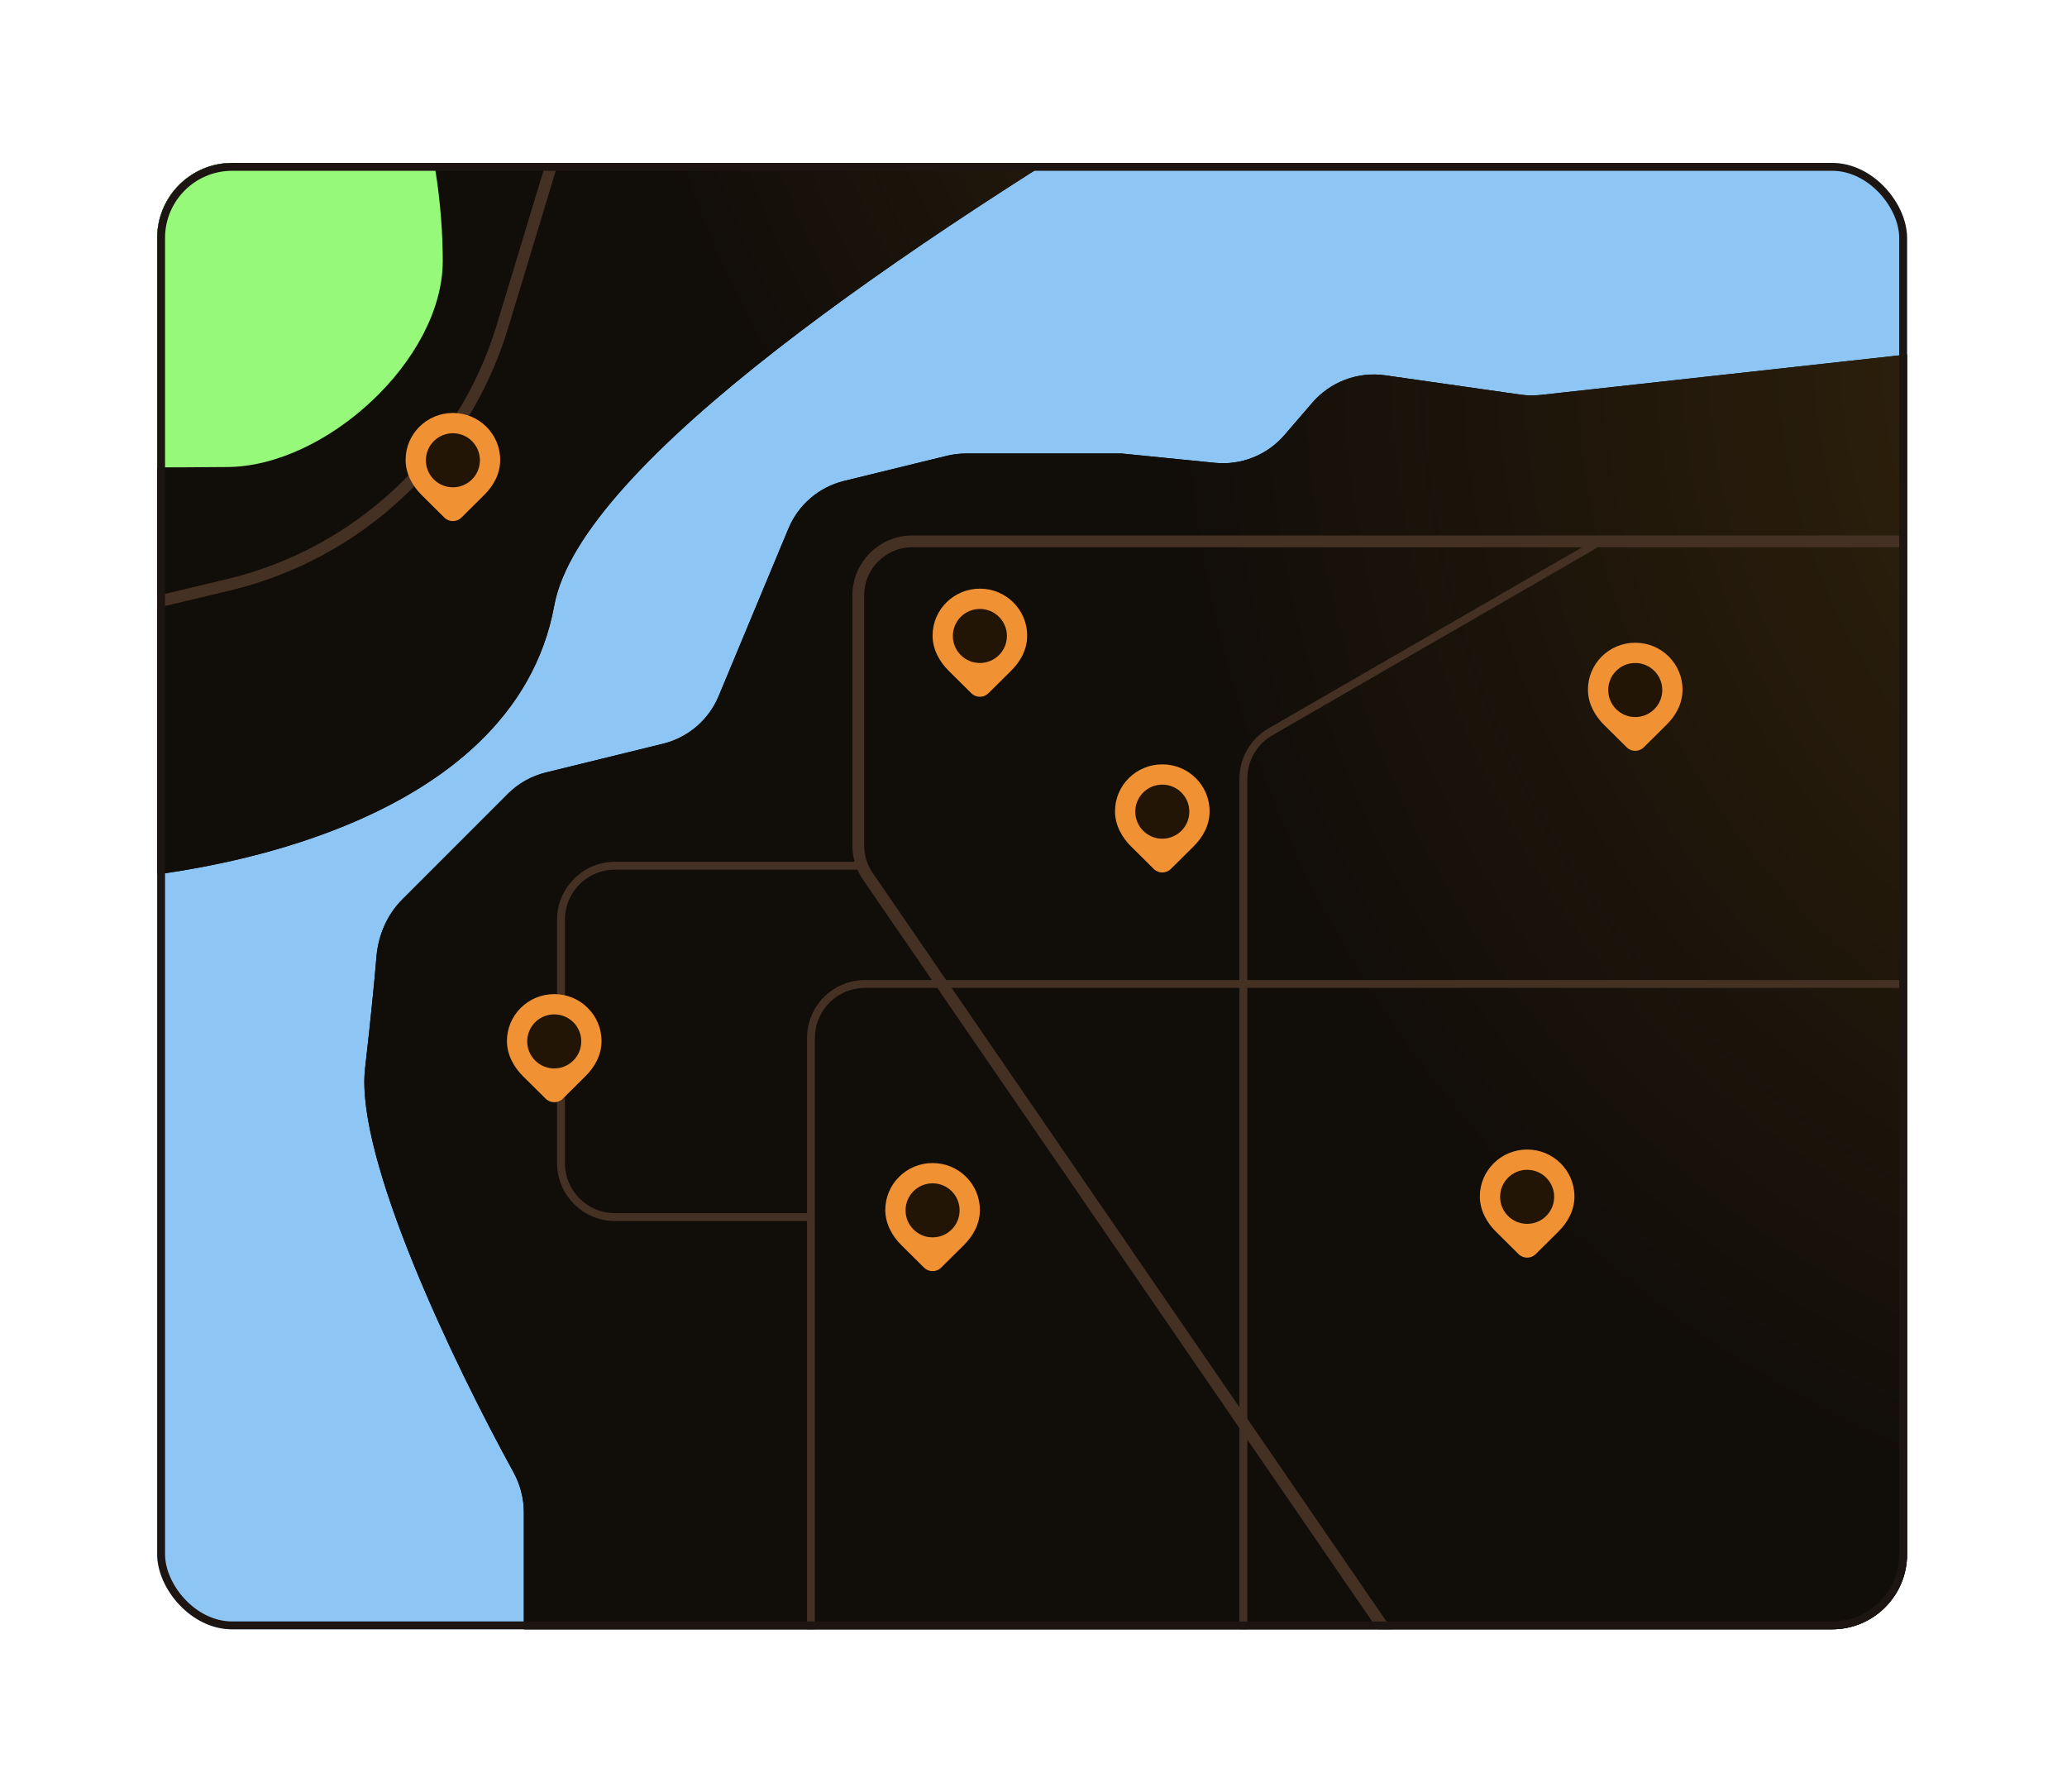 <?xml version="1.0" encoding="utf-8"?>
<svg xmlns="http://www.w3.org/2000/svg" fill="none" height="100%" overflow="visible" preserveAspectRatio="none" style="display: block;" viewBox="0 0 263 228" width="100%">
<g id="Feature Details">
<g filter="url(#filter0_d_0_13130)" id="Map">
<g clip-path="url(#clip0_0_13130)">
<rect fill="#8DC6F5" height="186.544" rx="9.541" width="222.649" x="20" y="20.728"/>
<g id="Land">
<g id="Vector 1998">
<path d="M46.45 135.921C45.153 147.266 57.759 173.506 65.329 187.279C66.188 188.842 66.651 190.586 66.651 192.369V208.132C66.651 213.829 71.27 218.447 76.967 218.447H245.871C250.044 218.447 253.806 215.933 255.403 212.078L299.21 106.273C301.245 101.356 297.631 95.947 292.309 95.947H281.065C276.311 95.947 272.173 92.699 271.044 88.081L268.239 76.605L259.719 51.373C258.168 46.781 253.631 43.888 248.814 44.419L196.037 50.243C195.175 50.338 194.305 50.324 193.446 50.201L176.256 47.746C172.775 47.248 169.28 48.559 166.984 51.222L163.426 55.35C161.23 57.896 157.931 59.213 154.586 58.879L142.73 57.693H122.911C122.086 57.693 121.264 57.792 120.462 57.988L107.393 61.183C104.208 61.961 101.582 64.209 100.321 67.236L91.436 88.559C90.176 91.583 87.554 93.829 84.371 94.61L69.45 98.27C67.619 98.719 65.947 99.661 64.613 100.994L51.19 114.417C49.256 116.352 48.127 118.973 47.901 121.699C47.655 124.672 47.21 129.268 46.45 135.921Z" fill="#110F0D"/>
<path d="M46.45 135.921C45.153 147.266 57.759 173.506 65.329 187.279C66.188 188.842 66.651 190.586 66.651 192.369V208.132C66.651 213.829 71.27 218.447 76.967 218.447H245.871C250.044 218.447 253.806 215.933 255.403 212.078L299.21 106.273C301.245 101.356 297.631 95.947 292.309 95.947H281.065C276.311 95.947 272.173 92.699 271.044 88.081L268.239 76.605L259.719 51.373C258.168 46.781 253.631 43.888 248.814 44.419L196.037 50.243C195.175 50.338 194.305 50.324 193.446 50.201L176.256 47.746C172.775 47.248 169.28 48.559 166.984 51.222L163.426 55.35C161.23 57.896 157.931 59.213 154.586 58.879L142.73 57.693H122.911C122.086 57.693 121.264 57.792 120.462 57.988L107.393 61.183C104.208 61.961 101.582 64.209 100.321 67.236L91.436 88.559C90.176 91.583 87.554 93.829 84.371 94.61L69.45 98.27C67.619 98.719 65.947 99.661 64.613 100.994L51.19 114.417C49.256 116.352 48.127 118.973 47.901 121.699C47.655 124.672 47.21 129.268 46.45 135.921Z" fill="#110D09"/>
<path d="M46.45 135.921C45.153 147.266 57.759 173.506 65.329 187.279C66.188 188.842 66.651 190.586 66.651 192.369V208.132C66.651 213.829 71.27 218.447 76.967 218.447H245.871C250.044 218.447 253.806 215.933 255.403 212.078L299.21 106.273C301.245 101.356 297.631 95.947 292.309 95.947H281.065C276.311 95.947 272.173 92.699 271.044 88.081L268.239 76.605L259.719 51.373C258.168 46.781 253.631 43.888 248.814 44.419L196.037 50.243C195.175 50.338 194.305 50.324 193.446 50.201L176.256 47.746C172.775 47.248 169.28 48.559 166.984 51.222L163.426 55.35C161.23 57.896 157.931 59.213 154.586 58.879L142.73 57.693H122.911C122.086 57.693 121.264 57.792 120.462 57.988L107.393 61.183C104.208 61.961 101.582 64.209 100.321 67.236L91.436 88.559C90.176 91.583 87.554 93.829 84.371 94.61L69.45 98.27C67.619 98.719 65.947 99.661 64.613 100.994L51.19 114.417C49.256 116.352 48.127 118.973 47.901 121.699C47.655 124.672 47.21 129.268 46.45 135.921Z" fill="url(#paint0_radial_0_13130)" fill-opacity="0.6"/>
</g>
<g id="Vector 1999">
<path d="M70.52 77.035C65.362 105.232 25.102 112.281 5.616 112.281C2.768 112.281 0.458 109.971 0.458 107.123V16.173C0.458 10.931 4.39 6.522 9.598 5.925L144.752 -9.59C155.918 -10.871 160.742 3.974 151.088 9.73C115.985 30.659 73.838 58.898 70.52 77.035Z" fill="#110F0D"/>
<path d="M70.52 77.035C65.362 105.232 25.102 112.281 5.616 112.281C2.768 112.281 0.458 109.971 0.458 107.123V16.173C0.458 10.931 4.39 6.522 9.598 5.925L144.752 -9.59C155.918 -10.871 160.742 3.974 151.088 9.73C115.985 30.659 73.838 58.898 70.52 77.035Z" fill="#110D09"/>
<path d="M70.52 77.035C65.362 105.232 25.102 112.281 5.616 112.281C2.768 112.281 0.458 109.971 0.458 107.123V16.173C0.458 10.931 4.39 6.522 9.598 5.925L144.752 -9.59C155.918 -10.871 160.742 3.974 151.088 9.73C115.985 30.659 73.838 58.898 70.52 77.035Z" fill="url(#paint1_radial_0_13130)" fill-opacity="0.6"/>
</g>
<path d="M56.336 33.193C56.336 45.775 41.408 59.412 28.827 59.412C16.245 59.412 -24.901 61.562 -24.901 36.632C-24.901 24.05 16.245 -8.07 28.827 -8.07C52.467 -8.07 56.336 20.612 56.336 33.193Z" fill="#97F979" id="Ellipse 351"/>
</g>
<g id="Roads">
<path d="M103.186 222.746V132.053C103.186 128.254 106.265 125.175 110.064 125.175H255.774" id="Vector 2000" stroke="#453123"/>
<path d="M183.564 218.018L110.411 111.461C109.625 110.315 109.204 108.958 109.204 107.568V75.746C109.204 71.947 112.283 68.868 116.081 68.868H253.625" id="Vector 2001" stroke="#453123" stroke-width="1.5"/>
<path d="M158.204 224.465V99.058C158.204 96.602 159.515 94.331 161.643 93.103L202.906 69.279" id="Vector 2002" stroke="#453123"/>
<path d="M-7.279 83.053L29.004 74.414C45.662 70.448 58.959 57.931 63.925 41.544L77.397 -2.912" id="Vector 2004" stroke="#453123" stroke-width="1.5"/>
<path d="M103.186 154.833H78.257C74.459 154.833 71.379 151.754 71.379 147.956V117.009C71.379 113.211 74.459 110.132 78.257 110.132H109.204" id="Vector 2003" stroke="#453123"/>
</g>
<g id="Pin Points">
<g id="Location">
<path d="M63.642 58.503C63.642 55.207 60.947 52.535 57.625 52.535C54.303 52.535 51.607 55.207 51.607 58.503C51.607 60.296 52.527 61.881 53.67 62.998L56.538 65.843C57.138 66.438 58.112 66.438 58.712 65.843L61.58 62.998C62.784 61.813 63.642 60.297 63.642 58.503Z" fill="#F09234" id="pin-shape"/>
<circle cx="57.625" cy="58.553" fill="#231505" id="Circle" r="3.439"/>
</g>
<g id="Location_2">
<path d="M130.695 80.854C130.695 77.558 128 74.886 124.678 74.886C121.355 74.886 118.66 77.558 118.66 80.854C118.66 82.647 119.58 84.232 120.722 85.349L123.59 88.194C124.191 88.789 125.164 88.789 125.765 88.194L128.633 85.349C129.837 84.164 130.695 82.648 130.695 80.854Z" fill="#F09234" id="pin-shape_2"/>
<circle cx="124.678" cy="80.904" fill="#231505" id="Circle_2" r="3.439"/>
</g>
<g id="Location_3">
<path d="M153.906 103.205C153.906 99.908 151.211 97.237 147.888 97.237C144.566 97.237 141.871 99.908 141.871 103.205C141.871 104.998 142.79 106.583 143.933 107.7L146.801 110.545C147.401 111.14 148.375 111.14 148.975 110.545L151.844 107.7C153.047 106.515 153.906 104.999 153.906 103.205Z" fill="#F09234" id="pin-shape_3"/>
<circle cx="147.888" cy="103.255" fill="#231505" id="Circle_3" r="3.439"/>
</g>
<g id="Location_4">
<path d="M200.327 152.205C200.327 148.908 197.632 146.237 194.309 146.237C190.987 146.237 188.292 148.908 188.292 152.205C188.292 153.998 189.211 155.583 190.354 156.7L193.222 159.545C193.822 160.14 194.796 160.14 195.396 159.545L198.265 156.7C199.468 155.515 200.327 153.999 200.327 152.205Z" fill="#F09234" id="pin-shape_4"/>
<circle cx="194.309" cy="152.255" fill="#231505" id="Circle_4" r="3.439"/>
</g>
<g id="Location_5">
<path d="M214.081 87.731C214.081 84.435 211.386 81.763 208.064 81.763C204.741 81.763 202.046 84.435 202.046 87.731C202.046 89.524 202.966 91.109 204.108 92.227L206.976 95.071C207.577 95.666 208.55 95.666 209.151 95.071L212.019 92.227C213.222 91.041 214.081 89.526 214.081 87.731Z" fill="#F09234" id="pin-shape_5"/>
<circle cx="208.064" cy="87.781" fill="#231505" id="Circle_5" r="3.439"/>
</g>
<g id="Location_6">
<path d="M124.678 153.924C124.678 150.628 121.983 147.956 118.66 147.956C115.338 147.956 112.643 150.628 112.643 153.924C112.643 155.717 113.562 157.302 114.705 158.42L117.573 161.264C118.173 161.859 119.147 161.859 119.747 161.264L122.615 158.42C123.819 157.234 124.678 155.719 124.678 153.924Z" fill="#F09234" id="pin-shape_6"/>
<circle cx="118.66" cy="153.974" fill="#231505" id="Circle_6" r="3.439"/>
</g>
<g id="Location_7">
<path d="M76.537 132.433C76.537 129.136 73.842 126.465 70.52 126.465C67.197 126.465 64.502 129.136 64.502 132.433C64.502 134.226 65.422 135.811 66.564 136.928L69.433 139.773C70.033 140.368 71.007 140.368 71.607 139.773L74.475 136.928C75.679 135.743 76.537 134.227 76.537 132.433Z" fill="#F09234" id="pin-shape_7"/>
<circle cx="70.52" cy="132.482" fill="#231505" id="Circle_7" r="3.439"/>
</g>
</g>
</g>
<rect height="185.544" rx="9.041" stroke="#1C1512" width="221.649" x="20.5" y="21.228"/>
</g>
</g>
<defs>
<filter color-interpolation-filters="sRGB" filterUnits="userSpaceOnUse" height="226.544" id="filter0_d_0_13130" width="262.649" x="-0" y="0.728">
<feFlood flood-opacity="0" result="BackgroundImageFix"/>
<feColorMatrix in="SourceAlpha" result="hardAlpha" type="matrix" values="0 0 0 0 0 0 0 0 0 0 0 0 0 0 0 0 0 0 127 0"/>
<feOffset/>
<feGaussianBlur stdDeviation="10"/>
<feComposite in2="hardAlpha" operator="out"/>
<feColorMatrix type="matrix" values="0 0 0 0 0 0 0 0 0 0 0 0 0 0 0 0 0 0 0.45 0"/>
<feBlend in2="BackgroundImageFix" mode="normal" result="effect1_dropShadow_0_13130"/>
<feBlend in="SourceGraphic" in2="effect1_dropShadow_0_13130" mode="normal" result="shape"/>
</filter>
<radialGradient cx="0" cy="0" gradientTransform="translate(303.485 43.509) rotate(145.797) scale(155.449 153.522)" gradientUnits="userSpaceOnUse" id="paint0_radial_0_13130" r="1">
<stop stop-color="#FFAB21" stop-opacity="0.3"/>
<stop offset="1" stop-color="#FFAB21" stop-opacity="0"/>
</radialGradient>
<radialGradient cx="0" cy="0" gradientTransform="translate(195.169 -15.377) rotate(146.776) scale(116.379 113.315)" gradientUnits="userSpaceOnUse" id="paint1_radial_0_13130" r="1">
<stop stop-color="#FFAB21" stop-opacity="0.3"/>
<stop offset="1" stop-color="#FFAB21" stop-opacity="0"/>
</radialGradient>
<clipPath id="clip0_0_13130">
<rect fill="white" height="186.544" rx="9.541" width="222.649" x="20" y="20.728"/>
</clipPath>
</defs>
</svg>